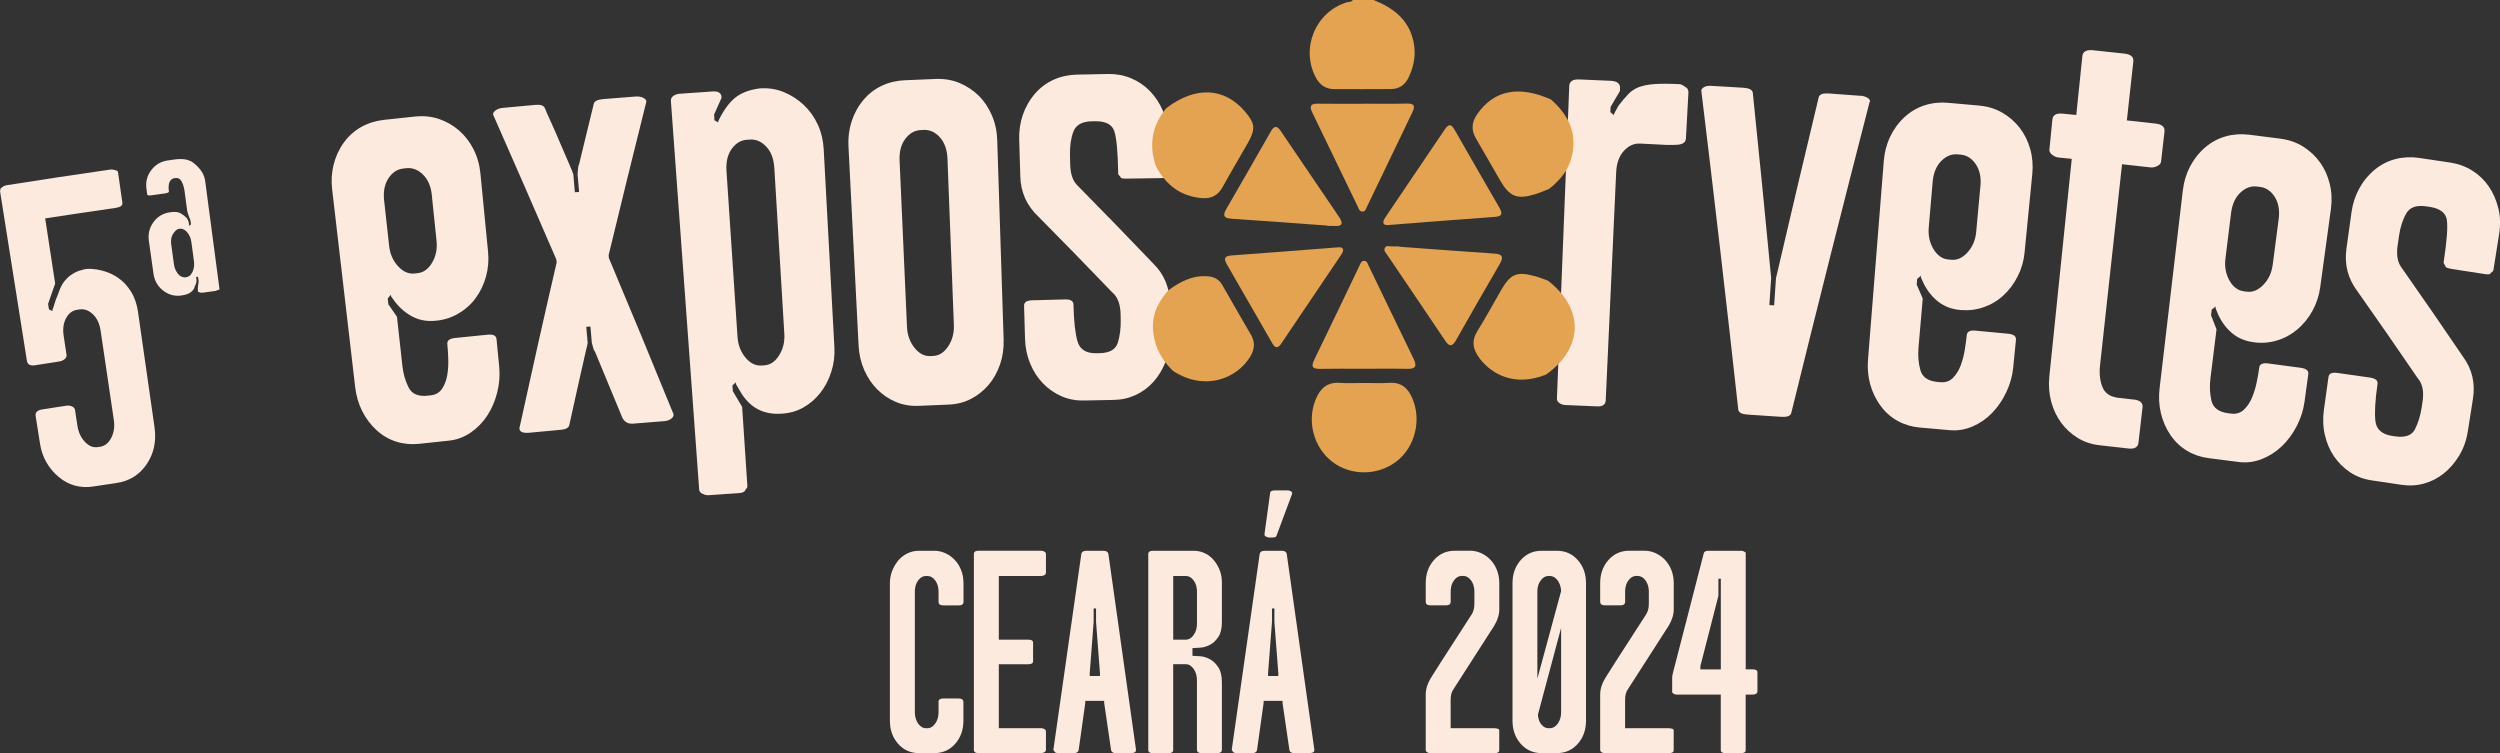 <svg xmlns="http://www.w3.org/2000/svg" id="Camada_2" data-name="Camada 2" viewBox="0 0 518.91 156.33"><rect x="0" y="0" width="518.91" height="156.33" fill="#333333" stroke="none"/><defs><style>      .cls-1 {        fill: #fbeadd;      }      .cls-1, .cls-2 {        stroke-width: 0px;      }      .cls-2 {        fill: #e3a351;      }    </style></defs><g id="Camada_1-2" data-name="Camada 1"><g><g><g><path class="cls-1" d="m25.4,42.08c.08.57-.38.92-1.37,1.07-5.86.84-8.79,1.28-14.65,2.18.83,5.42,1.24,8.12,2.07,13.54-.59,1.68-.89,2.52-1.47,4.2.07.45.11.68.18,1.14.3.15.46.22.76.37-.02-.11-.03-.17-.04-.28.19-.48.36-.96.49-1.43.13-.47.3-.92.5-1.34.2-.53.3-.8.5-1.34.72-1.92,2.07-3.25,4.04-4,.33-.05.61-.16.78-.21,1.07-.34,2.61-.15,3.86.15,1.26.3,2.41.81,3.46,1.53,1.05.72,1.94,1.67,2.68,2.86.74,1.18,1.23,2.6,1.46,4.24,1.37,9.56,2.05,14.34,3.42,23.89.42,2.91-.12,5.47-1.61,7.68-1.49,2.22-3.57,3.52-6.27,3.92-1.96.29-2.95.44-4.91.74-2.57.39-5.05-.26-7.11-2-2.14-1.8-3.43-4.18-3.84-6.76-.37-2.35-.56-3.52-.93-5.87-.12-.76.34-1.22,1.38-1.38,1.98-.31,2.98-.47,4.96-.77.45-.07.86-.02,1.22.15.36.17.56.42.61.73.2,1.29.3,1.93.49,3.22.21,1.39.73,2.52,1.56,3.4.83.88,1.72,1.24,2.69,1.09.19-.03.29-.04.48-.07.97-.15,1.73-.76,2.3-1.84.56-1.08.74-2.32.54-3.71-1.1-7.43-1.65-11.14-2.75-18.57-.22-1.45-.75-2.59-1.61-3.39-.86-.81-1.78-1.14-2.77-.99-.2.03-.29.04-.49.07-.98.15-1.75.73-2.3,1.75-.55,1.02-.71,2.26-.49,3.71.24,1.55.36,2.33.59,3.88.05.32-.07.61-.37.88-.29.27-.67.44-1.12.51-2,.31-2.99.46-4.99.78-1.04.16-1.62-.13-1.74-.89-1.86-11.76-3.73-23.53-5.59-35.29.01.06.05-.1.12-.5.42-.39.83-.62,1.23-.68,8.6-1.35,12.91-2,21.53-3.25.4-.06.89.03,1.47.27.08.05.13.21.17.46.35,2.47.53,3.7.88,6.16Z"></path><path class="cls-1" d="m36.68,33.06c.74-.1,1.44-.06,2.11.1.67.17,1.24.48,1.71.93,1.23,1.06,1.93,2.22,2.09,3.49,1.19,9,1.79,13.5,2.98,22.5-.51.2-.8.3-.86.31-1.06.14-1.6.21-2.66.36-.26.04-.57-.02-.93-.17-.02-.15-.03-.23-.05-.38-.03-.25-.03-.45.02-.58,0-.04,0-.06-.01-.1.06-.43.09-.65.16-1.08-.05-.38-.08-.57-.13-.95-.16-.02-.24-.02-.41-.04.03.23.05.34.08.57.06.44-.07.94-.4,1.5,0,.04,0,.06.01.09-.09.34-.34.68-.76,1.02-.42.35-1.09.58-2.01.71-1.38.19-2.63-.15-3.76-1.03-1.13-.87-1.79-2.04-2-3.49-.38-2.73-.58-4.1-.96-6.83-.2-1.45.12-2.76.97-3.91.85-1.15,2.01-1.83,3.47-2.03.93-.13,1.63-.06,2.11.2.47.26.91.59,1.3.98.08.12.17.27.26.45.09.18.16.4.19.65.03.23.05.34.08.57.14-.14.22-.2.36-.34-.05-.34-.07-.51-.12-.85-.02-.13-.04-.2-.08-.23-.04-.03-.06-.07-.07-.14-.3-.73-.49-1.35-.55-1.86-.21-1.52-.31-2.28-.51-3.8-.11-.82-.32-1.5-.63-2.04s-.77-.77-1.37-.68c-1.07.15-1.48,1.07-1.25,2.78.03.19-.26.33-.86.41-1.12.15-1.68.23-2.8.39-.53.07-.81.02-.84-.17-.06-.46-.1-.68-.16-1.14-.2-1.45.12-2.76.99-3.91.86-1.15,2.03-1.83,3.5-2.03.72-.1,1.08-.15,1.8-.25Zm3.02,17.09c-.1-.76-.39-1.41-.87-1.96-.48-.55-.98-.78-1.51-.71-.08.01-.12.02-.2.03-.46.06-.87.5-1.26,1.14-.3.49-.44,1.19-.32,2.07.23,1.67.34,2.51.57,4.17.12.89.49,1.64,1.12,2.26.45.33.87.46,1.26.41.08-.01.12-.02.2-.03.53-.07.95-.43,1.26-1.09.31-.65.42-1.36.32-2.12-.23-1.67-.34-2.51-.56-4.18Z"></path><path class="cls-1" d="m86.15,24.19c1.77-.19,3.43-.01,4.98.51,1.54.53,2.93,1.32,4.14,2.37,1.21,1.05,2.21,2.34,3,3.88.79,1.54,1.27,3.22,1.45,5.06.64,6.52.95,9.78,1.59,16.29.17,1.76.02,3.47-.44,5.12-.46,1.66-1.17,3.14-2.13,4.44-.95,1.31-2.14,2.37-3.55,3.2-1.41.83-2.94,1.33-4.59,1.5-.05,0-.07,0-.12.01-1.73.18-3.29-.07-4.7-.77-1.41-.7-2.64-1.71-3.71-3.05-.35-.49-.53-.74-.89-1.23-.02-.14-.02-.22-.04-.36-.27.32-.4.48-.66.8.05.48.08.72.13,1.2.72,1.04,1.07,1.55,1.79,2.59.45,4.07.67,6.1,1.12,10.17.18,1.67.62,3.18,1.3,4.52.68,1.34,2,1.9,3.96,1.69.24-.03.37-.04.61-.07,1.06-.11,1.85-.58,2.39-1.4.53-.82.89-1.77,1.06-2.83.18-1.07.25-2.21.2-3.41-.04-1.21-.11-2.21-.19-3.01-.07-.72.46-1.14,1.61-1.26,2.71-.28,4.06-.41,6.77-.68,1.15-.11,1.76.19,1.83.91.22,2.3.34,3.45.56,5.75.17,1.76.03,3.53-.41,5.3-.44,1.78-1.13,3.38-2.05,4.8-.92,1.42-2.08,2.61-3.45,3.55-1.38.95-2.88,1.51-4.5,1.68-2.48.26-3.72.39-6.19.66-3.24.35-6.35-.56-8.8-2.77-2.58-2.34-4.09-5.51-4.49-8.93-1.6-13.71-3.19-27.42-4.79-41.13-.4-3.43.38-6.87,2.45-9.73,1.97-2.72,4.93-4.31,8.31-4.68,2.58-.28,3.87-.42,6.46-.69Zm3.49,16.34c-.19-1.84-.8-3.27-1.84-4.29-1.04-1.02-2.19-1.46-3.45-1.33-.25.03-.38.04-.63.07-1.26.13-2.29.81-3.09,2.03-.8,1.22-1.1,2.74-.9,4.58.42,3.78.62,5.67,1.04,9.45.18,1.68.8,3.08,1.85,4.22,1.05,1.14,2.19,1.64,3.43,1.51.25-.03.37-.04.62-.07,1.24-.13,2.25-.86,3.03-2.2.78-1.33,1.09-2.84.91-4.51-.39-3.78-.59-5.68-.98-9.46Z"></path><path class="cls-1" d="m139.81,86.06c.02.32-.16.62-.54.89-.39.27-.87.43-1.43.47-2.58.2-3.87.3-6.45.51-.97.08-1.7-.3-2.18-1.15-2.27-5.51-3.41-8.27-5.71-13.78-.19-.23-.31-.5-.38-.81-.07-.31-.16-.67-.28-1.06-.11-1.34-.17-2.02-.29-3.36-.34.03-.52.04-.86.07.12,1.34.17,2.02.29,3.36,0,.08-.14.74-.45,1.97-1.36,6.01-2.04,9.02-3.36,15.04-.11.57-.7.91-1.75,1-2.63.24-3.94.36-6.57.61-1.3.12-1.98-.17-2.05-.89,2.51-11.5,5.08-22.98,7.74-34.44-.02-.24-.03-.36-.05-.6-4.34-10.05-8.72-20.08-13.14-30.1-.03-.32.15-.62.55-.9.4-.28.89-.45,1.49-.5,2.69-.25,4.03-.38,6.72-.62,1.1-.1,1.76.13,1.98.67.11.31.49,1.17,1.12,2.56.63,1.39,1.3,2.91,1.99,4.54.69,1.63,1.33,3.11,1.91,4.43.58,1.32.87,2.06.89,2.22.13,1.49.19,2.23.32,3.72.35-.03.53-.05.88-.07-.13-1.49-.19-2.23-.32-3.72.05-.41.08-.77.1-1.1.01-.32.09-.65.23-.99,1.2-4.98,1.8-7.47,3.03-12.45.12-.57.78-.91,1.96-1.01,2.69-.22,4.03-.32,6.72-.53.59-.05,1.11.04,1.55.24.44.21.67.47.7.79-2.66,10.62-5.27,21.25-7.84,31.89.02.24.03.36.05.6,4.55,10.81,9.04,21.64,13.46,32.51Z"></path><path class="cls-1" d="m157.93,18.34c1.69-.1,3.3.16,4.82.8,1.52.63,2.89,1.52,4.1,2.66,1.21,1.14,2.17,2.49,2.89,4.06.72,1.57,1.13,3.28,1.23,5.12.74,13.7,1.48,27.41,2.22,41.11.1,1.76-.12,3.46-.65,5.1-.52,1.64-1.28,3.09-2.27,4.35-.99,1.26-2.16,2.27-3.5,3.03-1.34.76-2.82,1.19-4.45,1.29-.1,0-.15,0-.24.01-3.49.21-6.19-1.14-8.1-4.07-.5-.84-.75-1.25-1.24-2.09,0-.14-.01-.22-.02-.36-.28.26-.42.39-.69.65.03.48.05.72.08,1.2.78,1.3,1.16,1.95,1.93,3.25.44,6.58.66,9.87,1.09,16.46.02.24-.13.49-.43.75,0,.05,0,.07,0,.12-.22.33-.61.52-1.17.56-2.6.18-3.91.27-6.51.45-.32.02-.71-.07-1.17-.28-.46-.21-.7-.51-.73-.91-1.96-26.89-3.91-53.79-5.87-80.68-.03-.4.14-.73.5-1s.8-.42,1.31-.46c2.74-.2,4.11-.29,6.85-.48,1.18-.08,1.81.32,1.86,1.2,0,.05,0,.07,0,.12-.62,1.39-.93,2.09-1.55,3.48.03.48.05.72.08,1.2.32.17.47.26.79.43,0-.1,0-.14-.02-.24,1.04-2.16,2.18-3.77,3.43-4.81,1.25-1.05,2.97-1.72,5.16-2.01.1,0,.15,0,.25-.02Zm2.78,16.47c-.11-1.84-.66-3.3-1.65-4.36-.99-1.06-2.12-1.56-3.38-1.48-.25.02-.38.02-.63.04-1.26.08-2.32.71-3.17,1.89-.85,1.18-1.21,2.69-1.09,4.54.76,11.49,1.53,22.98,2.29,34.47.11,1.68.66,3.11,1.64,4.3.98,1.18,2.08,1.73,3.31,1.66.25-.02.37-.02.61-.04,1.23-.08,2.25-.76,3.07-2.06.82-1.3,1.19-2.79,1.09-4.47-.69-11.5-1.39-22.99-2.08-34.49Z"></path><path class="cls-1" d="m194.24,16.39c1.78-.07,3.42.21,4.93.84,1.5.63,2.83,1.51,3.97,2.63,1.14,1.12,2.05,2.48,2.73,4.06.69,1.58,1.06,3.3,1.12,5.14.44,13.8.89,27.59,1.33,41.39.06,1.85-.19,3.58-.75,5.2-.56,1.62-1.35,3.04-2.37,4.23-1.02,1.2-2.23,2.17-3.63,2.9-1.4.73-2.95,1.13-4.66,1.2-2.49.1-3.73.15-6.22.26-1.71.07-3.29-.2-4.74-.81-1.45-.61-2.74-1.48-3.85-2.59-1.11-1.11-2.02-2.45-2.71-4.02-.69-1.57-1.09-3.28-1.18-5.12-.7-13.79-1.4-27.57-2.1-41.36-.18-3.45.82-6.83,3.07-9.55,2.14-2.59,5.2-3.98,8.58-4.13,2.59-.11,3.89-.17,6.48-.27Zm2.42,16.53c-.07-1.84-.59-3.31-1.56-4.4-.97-1.09-2.09-1.6-3.35-1.55-.25.01-.38.02-.63.03-1.26.05-2.33.66-3.21,1.82-.88,1.16-1.27,2.67-1.19,4.51.51,11.51,1.02,23.01,1.54,34.52.07,1.68.59,3.13,1.55,4.33.95,1.2,2.04,1.78,3.27,1.73.25-.01.37-.02.61-.03,1.23-.05,2.26-.71,3.12-1.99.85-1.28,1.25-2.76,1.18-4.44-.44-11.51-.89-23.02-1.33-34.52Z"></path><path class="cls-1" d="m233.86,37.08c-.67.01-1.09-.06-1.26-.22,0-.05,0-.07,0-.12-.34-.31-.51-.55-.51-.71,0-.14,0-.22,0-.36-.07-4.09-.33-6.88-.77-8.35-.45-1.48-1.81-2.2-4.08-2.15-.25,0-.38,0-.63.01-2.02.04-3.29.75-3.81,2.13-.52,1.38-.75,2.99-.71,4.83.02.82.03,1.23.05,2.05.05,2.01.58,3.48,1.61,4.42,6.31,6.41,9.44,9.63,15.63,16.1,2.26,2.22,3.4,4.98,3.44,8.27.03,2.7.04,4.04.07,6.74.02,1.93-.29,3.7-.92,5.31-.64,1.61-1.48,3.01-2.52,4.18-1.05,1.18-2.27,2.1-3.69,2.76-1.41.66-2.93,1.01-4.56,1.04-2.49.04-3.73.07-6.22.12-1.71.04-3.28-.27-4.72-.91-1.44-.65-2.71-1.54-3.8-2.67-1.09-1.13-1.97-2.49-2.63-4.08-.66-1.59-1.02-3.3-1.07-5.15-.08-2.74-.12-4.12-.2-6.86-.02-.72.54-1.1,1.7-1.13,2.72-.08,4.08-.11,6.8-.18,1.15-.03,1.74.32,1.75,1.04.08,3.45.36,6.01.85,7.69.49,1.67,1.8,2.49,3.92,2.44.25,0,.37,0,.61-.01,2.13-.04,3.4-.77,3.83-2.18.43-1.41.63-2.96.6-4.65,0-.48-.01-.72-.02-1.2-.04-2.17-.64-3.72-1.81-4.66-6.05-6.3-9.11-9.43-15.27-15.67-2.4-2.26-3.65-5.03-3.74-8.32-.09-3.08-.14-4.62-.23-7.7-.1-3.45.97-6.81,3.28-9.49,2.19-2.54,5.28-3.87,8.67-3.95,2.59-.06,3.89-.08,6.48-.13,1.69-.03,3.29.26,4.78.88,1.49.62,2.8,1.51,3.91,2.65,1.11,1.15,2.02,2.52,2.71,4.12.69,1.6,1.05,3.36,1.07,5.29.03,3.03.05,4.55.08,7.58,0,.16-.16.4-.49.73,0,.05,0,.07,0,.12-.17.16-.58.25-1.25.25-2.76.03-4.14.05-6.9.1Z"></path><path class="cls-1" d="m348.52,17.44c.42.02,1,.34,1.73.94.15.33.22.58.21.73-.21,3.85-.31,5.77-.52,9.62-.05.96-.86,1.3-2.09,1.33-.47.01-1.08.06-1.71.03-.63-.03-1.41-.07-2.33-.12-1.36-.07-2.04-.1-3.4-.17-1.26-.06-2.38.45-3.36,1.53-.98,1.08-1.5,2.54-1.59,4.39-.72,15.79-1.45,31.59-2.17,47.38-.04.88-.63,1.3-1.77,1.25-2.63-.12-3.95-.17-6.58-.28-.49-.02-.91-.16-1.27-.41-.36-.25-.53-.58-.51-.98.85-21.61,1.71-43.22,2.56-64.83.04-.96.73-1.42,2.09-1.36,2.59.11,3.89.16,6.48.28,1.35.06,2.01.57,1.97,1.53-.01.24-.02.36-.03.6-.77,1.31-1.16,1.97-1.93,3.29-.02.43-.03.65-.05,1.08.29.25.44.38.73.64,0-.1,0-.14.01-.24.39-.71.58-1.06.97-1.76.72-.93,1.39-1.72,2.02-2.38.62-.65,1.37-1.14,2.23-1.46.86-.32,1.96-.53,3.28-.62,1.32-.09,3-.09,5.03.02Z"></path><path class="cls-1" d="m386.09,19.86c.59.04,1.09.18,1.5.42.41.23.6.51.57.83-.05.04-.08.07-.14.11,0,.05,0,.07,0,.12-5.53,21.46-10.95,42.95-16.24,64.47-.2.55-.87.78-2.01.71-2.82-.19-4.24-.29-7.06-.47-1.14-.07-1.77-.39-1.9-.97-2.43-22.08-4.99-44.13-7.67-66.18,0-.05,0-.07,0-.12.01-.24.2-.47.55-.69.35-.22.87-.31,1.54-.27,2.64.15,3.96.23,6.6.39,1.18.07,1.84.4,1.98.97,1.32,12.82,2.6,25.65,3.82,38.49-.15,2.26-.22,3.39-.37,5.65.4.03.59.04.99.07.15-2.26.23-3.39.38-5.65,2.92-12.56,5.88-25.1,8.89-37.64.21-.55.9-.78,2.09-.7,2.59.19,3.88.28,6.47.48Z"></path><path class="cls-1" d="m410.82,21.92c1.77.16,3.37.65,4.78,1.47,1.41.82,2.61,1.86,3.6,3.12.98,1.26,1.71,2.73,2.19,4.38.47,1.66.62,3.41.44,5.24-.64,6.52-.96,9.78-1.6,16.29-.17,1.76-.65,3.4-1.43,4.94-.78,1.54-1.76,2.85-2.95,3.95-1.19,1.1-2.55,1.91-4.1,2.45-1.55.54-3.14.73-4.79.59-.05,0-.07,0-.12-.01-1.73-.16-3.22-.71-4.46-1.67-1.25-.96-2.26-2.19-3.04-3.71-.25-.55-.38-.83-.63-1.38.01-.14.02-.22.03-.36-.32.26-.48.39-.8.66-.04.48-.06.72-.1,1.2.5,1.15.75,1.73,1.25,2.89-.35,4.08-.53,6.12-.88,10.19-.14,1.68-.01,3.24.4,4.69.41,1.44,1.59,2.25,3.55,2.43.24.02.37.03.61.05,1.06.09,1.93-.21,2.61-.91.68-.7,1.21-1.56,1.59-2.57.38-1.01.67-2.12.86-3.31.19-1.19.32-2.19.4-2.99.07-.72.67-1.03,1.82-.92,2.71.25,4.06.38,6.77.64,1.15.11,1.69.53,1.62,1.25-.23,2.3-.34,3.45-.57,5.75-.17,1.76-.65,3.47-1.43,5.12-.78,1.66-1.76,3.09-2.94,4.31-1.18,1.22-2.54,2.16-4.08,2.82-1.54.66-3.11.92-4.73.77-2.48-.23-3.72-.34-6.2-.55-3.24-.28-6.12-1.78-8.09-4.43-2.08-2.79-2.95-6.19-2.67-9.64,1.09-13.76,2.19-27.52,3.28-41.28.27-3.44,1.7-6.67,4.29-9.07,2.46-2.29,5.67-3.28,9.05-2.98,2.59.22,3.88.34,6.46.57Zm.25,16.71c.17-1.84-.16-3.36-.98-4.56-.82-1.2-1.86-1.86-3.12-1.97-.25-.02-.38-.03-.63-.06-1.26-.11-2.4.35-3.42,1.39-1.02,1.04-1.61,2.48-1.77,4.32-.33,3.79-.49,5.68-.81,9.47-.14,1.68.19,3.18.99,4.5.8,1.32,1.83,2.03,3.07,2.14.25.02.37.03.62.06,1.24.11,2.37-.41,3.4-1.57,1.03-1.15,1.62-2.57,1.77-4.25.35-3.79.52-5.68.87-9.47Z"></path><path class="cls-1" d="m442.92,82.93c1.3.15,1.9.7,1.79,1.66-.34,2.92-.51,4.38-.84,7.29-.11.96-.81,1.36-2.11,1.21-2.38-.27-3.57-.41-5.95-.67-1.7-.19-3.22-.7-4.57-1.53-1.34-.83-2.48-1.88-3.42-3.15-.93-1.27-1.62-2.73-2.07-4.39-.44-1.66-.57-3.41-.38-5.24l4.65-45.14c-1.11-.11-1.66-.17-2.77-.28-.42-.04-.85-.23-1.28-.55-.43-.33-.63-.69-.59-1.09.25-2.49.37-3.74.62-6.23.1-.96.82-1.37,2.17-1.23,1.11.11,1.67.17,2.79.28.5-4.89.76-7.33,1.26-12.21.1-.96.83-1.37,2.19-1.23,2.6.27,3.91.41,6.51.69,1.36.15,1.99.7,1.88,1.66-.53,4.88-.8,7.32-1.34,12.21,2.38.26,3.57.39,5.95.66,1.35.15,1.97.71,1.86,1.67-.28,2.49-.43,3.73-.71,6.22-.05.4-.32.71-.81.94-.49.23-.95.32-1.37.27-2.37-.27-3.55-.4-5.92-.66-1.52,13.92-3.05,27.84-4.57,41.76-.18,1.68-.02,3.17.5,4.48.52,1.31,1.63,2.06,3.34,2.25,1.27.14,1.91.21,3.18.36Z"></path><path class="cls-1" d="m473.34,28.79c1.77.23,3.35.78,4.73,1.65,1.38.87,2.55,1.96,3.48,3.26.94,1.3,1.61,2.79,2.02,4.46.41,1.68.49,3.43.24,5.26-.89,6.49-1.33,9.73-2.22,16.22-.24,1.75-.78,3.38-1.61,4.88-.83,1.51-1.87,2.78-3.1,3.83-1.23,1.05-2.63,1.82-4.19,2.3-1.57.48-3.17.62-4.81.4-.05,0-.07,0-.12-.02-1.72-.22-3.19-.83-4.4-1.83-1.21-1-2.18-2.28-2.91-3.82-.23-.56-.35-.84-.58-1.41.02-.14.03-.21.04-.36-.33.25-.5.38-.83.63-.06.48-.09.72-.15,1.19.46,1.17.69,1.76,1.14,2.93-.5,4.06-.76,6.09-1.26,10.15-.21,1.67-.13,3.24.22,4.7.36,1.46,1.51,2.31,3.46,2.56.24.03.37.05.61.08,1.06.13,1.94-.14,2.65-.81.71-.68,1.27-1.51,1.69-2.51.42-1,.75-2.09.99-3.27.24-1.18.41-2.17.51-2.97.09-.72.71-1,1.86-.85,2.7.35,4.05.53,6.75.9,1.15.16,1.67.59,1.57,1.31-.31,2.29-.47,3.44-.78,5.73-.24,1.75-.78,3.44-1.62,5.06-.84,1.63-1.88,3.03-3.11,4.2-1.23,1.17-2.63,2.06-4.18,2.66-1.56.6-3.15.8-4.76.59-2.47-.32-3.71-.48-6.18-.79-3.23-.4-6.05-2.01-7.93-4.73-1.97-2.87-2.71-6.3-2.31-9.73,1.61-13.71,3.22-27.42,4.83-41.13.4-3.43,1.95-6.6,4.63-8.91,2.54-2.19,5.8-3.06,9.17-2.64,2.58.32,3.87.49,6.44.82Zm-.37,16.7c.24-1.83-.03-3.36-.8-4.6-.78-1.23-1.79-1.93-3.05-2.09-.25-.03-.38-.05-.63-.08-1.26-.16-2.42.26-3.47,1.26-1.06,1-1.7,2.42-1.93,4.25-.47,3.77-.7,5.66-1.17,9.44-.21,1.67.07,3.18.82,4.53.76,1.35,1.75,2.1,2.99,2.26.25.03.37.05.62.08,1.24.16,2.39-.32,3.46-1.44,1.07-1.12,1.71-2.51,1.93-4.18.49-3.77.74-5.66,1.23-9.43Z"></path><path class="cls-1" d="m508.79,55.79c-.66-.1-1.07-.24-1.21-.43,0-.05.01-.07.02-.12-.28-.37-.41-.63-.39-.79.02-.14.03-.21.05-.36.61-4.05.83-6.84.63-8.37-.2-1.53-1.42-2.47-3.68-2.8-.25-.04-.38-.06-.63-.09-2.01-.3-3.38.19-4.12,1.46-.74,1.27-1.24,2.82-1.51,4.65-.12.81-.18,1.22-.29,2.03-.29,1.99,0,3.53.85,4.63,5.17,7.38,7.72,11.08,12.76,18.49,1.87,2.57,2.54,5.48,2.02,8.73-.42,2.66-.63,3.99-1.05,6.66-.3,1.9-.9,3.6-1.8,5.08-.9,1.48-1.96,2.72-3.19,3.7-1.23.99-2.6,1.69-4.11,2.11-1.51.42-3.07.5-4.68.26-2.47-.37-3.7-.56-6.17-.92-1.69-.25-3.2-.81-4.51-1.69-1.31-.88-2.42-1.97-3.31-3.27-.89-1.3-1.53-2.79-1.91-4.46-.39-1.67-.45-3.42-.2-5.25.38-2.72.57-4.08.95-6.8.1-.72.72-.99,1.87-.83,2.7.38,4.05.57,6.75.96,1.14.17,1.66.61,1.56,1.32-.5,3.42-.64,5.99-.44,7.72.2,1.73,1.36,2.75,3.47,3.07.24.04.36.05.61.09,2.11.31,3.49-.19,4.15-1.51.66-1.32,1.11-2.81,1.37-4.48.07-.48.11-.71.18-1.19.33-2.14-.01-3.78-1.01-4.9-4.93-7.22-7.43-10.82-12.48-18-1.99-2.63-2.76-5.57-2.31-8.83.43-3.05.64-4.58,1.06-7.63.48-3.42,2.09-6.55,4.82-8.81,2.59-2.14,5.86-2.93,9.23-2.44,2.57.38,3.86.57,6.43.96,1.68.25,3.21.81,4.58,1.67,1.37.86,2.51,1.95,3.42,3.27.91,1.32,1.57,2.83,1.99,4.52.42,1.69.48,3.49.17,5.39-.47,3-.71,4.49-1.19,7.49-.03.16-.23.37-.61.63,0,.05-.01.07-.02.12-.19.13-.62.15-1.28.04-2.74-.43-4.1-.64-6.84-1.06Z"></path></g><g><path class="cls-2" d="m285.11,0c4.06,1.63,7.29,4.01,8.28,8.64.56,2.63.12,5.02-.99,7.39-.76,1.62-2,2.45-3.75,2.46-3.9.03-7.8.02-11.69.01-1.87,0-3.09-.91-3.93-2.57-3.05-6.03.05-13.45,6.5-15.44.44-.14.97-.01,1.28-.5h4.31Z"></path><path class="cls-2" d="m283.31,79.49c1.67,0,3.35.09,5.02-.02,2.44-.17,3.86,1.01,4.79,3.13,1.99,4.52.62,10.17-3.23,13.15-3.88,3.01-9.48,3.06-13.33.12-3.94-3.01-5.36-8.55-3.42-13.09.94-2.21,2.37-3.48,4.92-3.31,1.74.12,3.5.02,5.25.02Z"></path><path class="cls-2" d="m239.94,34.52c-1.53-4.4-.84-8.42,2.11-12.04,5.98-4.61,12.02-4.38,16.31.61,2.18,2.54,2.3,3.68.63,6.62-1.73,3.04-3.52,6.03-5.21,9.1-.96,1.75-2.35,2.47-4.3,2.31-4.45-.37-7.5-2.74-9.53-6.59Z"></path><path class="cls-2" d="m243.5,77.01c-2.29-2.19-3.72-4.74-4.12-7.98-.43-3.55.94-6.27,3.13-8.79,2.35-1.69,4.79-3.05,7.86-2.91,1.48.07,2.59.52,3.34,1.84,1.96,3.45,3.95,6.88,5.94,10.31.94,1.62.76,3.11-.23,4.68-2.73,4.35-9.23,7.14-15.92,2.85Z"></path><path class="cls-2" d="m321.9,20.63c3.57,3.12,5.49,6.84,4.38,11.72-.66,2.95-2.47,5.05-4.74,6.86-.96.37-1.91.8-2.89,1.1-3.74,1.15-5.31.53-7.27-2.85-1.68-2.89-3.31-5.81-5.01-8.69-1.06-1.79-.91-3.43.27-5.11,3.45-4.94,8.57-5.98,15.25-3.03Z"></path><path class="cls-2" d="m321.3,58.25c7.55,5.88,7.39,13.92-.4,19.51-6.54,2.59-11.23-.08-13.71-3.27-1.47-1.9-1.85-3.7-.49-5.86,1.73-2.75,3.26-5.62,4.89-8.43,1.96-3.37,3.25-3.9,7.01-2.88.91.25,1.8.62,2.69.93Z"></path><path class="cls-2" d="m287.9,46.72c-.52-.01-1.26-.27-.33-1.64,4.12-6.06,8.22-12.13,12.31-18.21.76-1.13,1.3-1.23,2.02.03,3.07,5.4,6.18,10.77,9.29,16.15.67,1.15.77,1.85-.94,1.97-7.23.51-14.45,1.1-22.35,1.71Z"></path><path class="cls-2" d="m277.98,51.33c.69,0,1.19.38.4,1.55-4.15,6.14-8.3,12.27-12.43,18.42-.71,1.06-1.25,1.02-1.88-.07-3.12-5.46-6.26-10.91-9.41-16.35-.64-1.11-.6-1.74.89-1.85,7.31-.53,14.61-1.11,22.43-1.71Z"></path><path class="cls-2" d="m290.41,51.21c6.57.48,13.15.99,19.72,1.42,1.79.12,2,.74,1.14,2.21-3.04,5.21-6.04,10.45-9.01,15.7-.75,1.33-1.34,1.6-2.31.15-3.97-5.94-8-11.84-12-17.77-.3-.44-.82-.91-.49-1.49.34-.6,1-.24,1.53-.28.47-.03.95,0,1.43,0,0,.02,0,.04,0,.06Z"></path><path class="cls-2" d="m275.49,46.82c-6.59-.48-13.17-.98-19.76-1.41-1.52-.1-2.09-.49-1.21-2.01,3.12-5.36,6.2-10.75,9.27-16.14.69-1.22,1.28-1.2,2.05-.06,4.01,5.94,8.04,11.85,12.06,17.77.85,1.25.92,2.08-.98,1.93-.47-.04-.95,0-1.43,0,0-.03,0-.06,0-.08Z"></path><path class="cls-2" d="m282.91,21.52c3.03,0,6.05.05,9.07-.02,1.51-.03,1.85.42,1.18,1.8-3.15,6.51-6.27,13.03-9.4,19.55-.23.48-.36,1.16-1.09,1.06-.53-.07-.66-.64-.86-1.05-3.15-6.51-6.28-13.03-9.44-19.53-.68-1.4-.25-1.84,1.22-1.81,3.1.05,6.21.02,9.31.02Z"></path><path class="cls-2" d="m282.93,76.54c-2.94,0-5.88-.04-8.82.02-1.47.03-2.13-.24-1.34-1.85,3.16-6.49,6.27-13.01,9.39-19.52.21-.43.37-.99.87-1.05.71-.09.85.61,1.08,1.08,3.11,6.43,6.19,12.87,9.32,19.29.8,1.65.24,2.09-1.43,2.05-3.02-.07-6.04-.02-9.06-.02Z"></path></g></g><g><path class="cls-1" d="m194.79,145.73c0-.5.33-.75,1-.75h3.18c.66,0,1,.25,1,.75v3.86c0,1.91-.57,3.51-1.71,4.8-1.14,1.29-2.59,1.93-4.33,1.93h-3.18c-1.75,0-3.19-.64-4.33-1.93-1.14-1.29-1.71-2.89-1.71-4.8v-28.54c0-1.7.58-3.28,1.75-4.74,1.2-1.33,2.64-1.99,4.3-1.99h3.18c.79,0,1.55.17,2.28.5.73.33,1.37.79,1.93,1.37.56.58,1.01,1.29,1.34,2.12.33.83.5,1.75.5,2.74v3.86c0,.5-.33.75-1,.75h-3.18c-.67,0-1-.25-1-.75v-2.12c0-.91-.23-1.68-.69-2.31-.46-.62-1-.93-1.62-.93h-.31c-.62,0-1.16.31-1.62.93s-.68,1.39-.68,2.31v25.05c0,.91.23,1.69.68,2.34.46.64,1,.97,1.62.97h.31c.62,0,1.16-.32,1.62-.97.46-.64.69-1.42.69-2.34v-2.12Z"></path><path class="cls-1" d="m217.1,118.81c0,.25-.1.44-.31.56-.21.12-.46.19-.75.19h-8.72v13.21h6.11c.66,0,1,.21,1,.62v3.86c0,.42-.33.62-1,.62h-6.11v13.27h8.72c.29,0,.54.06.75.19.21.12.31.29.31.5v3.8c0,.21-.1.37-.31.5-.21.12-.46.19-.75.19h-12.9c-.67,0-1-.23-1-.69v-40.63c0-.46.33-.69,1-.69h12.9c.29,0,.54.06.75.19.21.12.31.29.31.5v3.8Z"></path><path class="cls-1" d="m235.79,155.58v.06c0,.29-.11.48-.34.56-.23.08-.45.12-.65.12h-3.18c-.58,0-.92-.21-1-.62l-1.43-9.78v-.44h-3.93v.44l-1.37,9.78c-.08.42-.42.62-1,.62h-3.24c-.33,0-.58-.08-.75-.25-.04-.12-.1-.23-.19-.31l-.06-.12v-.06l5.8-40.63c.08-.41.42-.62,1-.62h3.61c.58,0,.91.21,1,.62l5.73,40.63Zm-7.48-15.27v-.62l-.81-10.59v-2.8h-.5v2.8l-.81,10.59v.62h2.12Z"></path><path class="cls-1" d="m243.52,155.64c0,.46-.33.69-1,.69h-3.18c-.67,0-1-.23-1-.69v-40.63c0-.46.33-.69,1-.69h8.41c.83,0,1.6.17,2.31.5.71.33,1.32.8,1.84,1.4.52.6.93,1.3,1.25,2.09.31.79.47,1.64.47,2.56v8.23c0,1.33-.24,2.36-.72,3.08-.48.73-1.04,1.27-1.68,1.62-.64.35-1.3.56-1.96.62-.67.06-1.16.09-1.5.09h-.25v1.62h.19c.33,0,.83.03,1.5.09.66.06,1.32.27,1.96.62.64.35,1.22.9,1.71,1.65.5.75.75,1.79.75,3.12v14.02c0,.46-.33.69-1,.69h-3.18c-.67,0-1-.23-1-.69v-14.46c0-.91-.23-1.69-.69-2.34-.46-.64-1-.97-1.62-.97h-2.62v17.76Zm0-22.87h2.62c.62,0,1.16-.32,1.62-.97.46-.64.69-1.42.69-2.34v-6.67c0-.91-.23-1.68-.69-2.31s-1-.93-1.62-.93h-2.62v13.21Z"></path><path class="cls-1" d="m272.81,155.58v.06c0,.29-.12.48-.34.56-.23.08-.45.12-.65.12h-3.18c-.58,0-.91-.21-1-.62l-1.43-9.78v-.44h-3.93v.44l-1.37,9.78c-.08.42-.42.62-1,.62h-3.24c-.33,0-.58-.08-.75-.25-.04-.12-.1-.23-.19-.31l-.06-.12v-.06l5.8-40.63c.08-.41.41-.62,1-.62h3.61c.58,0,.91.21,1,.62l5.73,40.63Zm-9.35-44c-.12,0-.32-.05-.59-.16-.27-.1-.41-.26-.41-.47v-.06l1.18-8.6c.04-.33.37-.5,1-.5h2.56c.5,0,.83.15,1,.44v.12c0,.12-.02.23-.06.31l-3.18,8.54c-.04.25-.35.37-.93.37h-.56Zm1.87,28.73v-.62l-.81-10.59v-2.8h-.5v2.8l-.81,10.59v.62h2.12Z"></path><path class="cls-1" d="m301.66,143.11c-.37.5-.56,1.23-.56,2.18v5.86h9.16c.12,0,.31.03.56.09.25.06.37.2.37.41v4.05c0,.42-.31.62-.93.62h-13.4c-.25,0-.47-.06-.65-.19-.19-.12-.28-.27-.28-.44v-11.53c0-1.12.35-2.26,1.06-3.43,1.41-2.24,2.82-4.46,4.24-6.64,1.41-2.18,2.83-4.37,4.24-6.57.37-.58.56-1.31.56-2.18v-2.56c0-.91-.23-1.68-.69-2.31-.46-.62-1-.93-1.62-.93h-.31c-.62,0-1.16.31-1.62.93s-.68,1.39-.68,2.31v2.12c0,.5-.33.75-1,.75h-3.18c-.67,0-1-.25-1-.75v-3.86c0-1.91.57-3.51,1.71-4.8,1.14-1.29,2.59-1.93,4.33-1.93h3.18c.79,0,1.55.17,2.28.5.73.33,1.37.79,1.93,1.37.56.58,1.01,1.29,1.34,2.12.33.83.5,1.75.5,2.74v5.42c0,1.12-.35,2.26-1.06,3.43l-8.48,13.21Z"></path><path class="cls-1" d="m323.16,114.32c1.75,0,3.19.64,4.33,1.93,1.14,1.29,1.71,2.89,1.71,4.8v28.54c0,1.91-.57,3.51-1.71,4.8-1.14,1.29-2.59,1.93-4.33,1.93h-3.18c-1.75,0-3.19-.64-4.33-1.93-1.14-1.29-1.71-2.89-1.71-4.8v-28.54c0-1.91.57-3.51,1.71-4.8,1.14-1.29,2.59-1.93,4.33-1.93h3.18Zm-1.75,5.23c-.62,0-1.16.31-1.62.93-.46.62-.69,1.39-.69,2.31v18.07l4.92-18.13v-.25c-.08-.83-.34-1.53-.78-2.09-.44-.56-.95-.84-1.53-.84h-.31Zm.31,31.6c.62,0,1.16-.32,1.62-.97.46-.64.69-1.42.69-2.34v-17.51l-4.8,17.95v.25c.08.79.33,1.42.75,1.9.41.48.89.72,1.43.72h.31Z"></path><path class="cls-1" d="m337.87,143.11c-.37.5-.56,1.23-.56,2.18v5.86h9.16c.12,0,.31.03.56.09.25.06.37.2.37.41v4.05c0,.42-.31.62-.93.62h-13.4c-.25,0-.47-.06-.65-.19-.19-.12-.28-.27-.28-.44v-11.53c0-1.12.35-2.26,1.06-3.43,1.41-2.24,2.82-4.46,4.24-6.64,1.41-2.18,2.83-4.37,4.24-6.57.37-.58.56-1.31.56-2.18v-2.56c0-.91-.23-1.68-.69-2.31-.46-.62-1-.93-1.62-.93h-.31c-.62,0-1.16.31-1.62.93s-.68,1.39-.68,2.31v2.12c0,.5-.33.75-1,.75h-3.18c-.67,0-1-.25-1-.75v-3.86c0-1.91.57-3.51,1.71-4.8,1.14-1.29,2.59-1.93,4.33-1.93h3.18c.79,0,1.55.17,2.28.5.73.33,1.37.79,1.93,1.37.56.58,1.01,1.29,1.34,2.12.33.83.5,1.75.5,2.74v5.42c0,1.12-.35,2.26-1.06,3.43l-8.48,13.21Z"></path><path class="cls-1" d="m363.85,138.94c.62,0,.93.21.93.62v4.05c0,.12-.08.25-.25.37-.17.12-.4.19-.69.19h-1.5v11.53c0,.42-.31.62-.93.62h-3.3c-.62,0-.94-.21-.94-.62v-11.53h-9.16c-.25,0-.47-.06-.65-.19-.19-.12-.28-.25-.28-.37v-2.87c0-.37.06-.77.19-1.18l6.36-24.68c.08-.37.39-.56.93-.56h6.86c.25,0,.54.1.87.31.04.04.06.15.06.31v23.99h1.5Zm-6.67-18.82h-.5v3.55l-3.74,14.58v.69h4.24v-18.82Z"></path></g></g></g></svg>